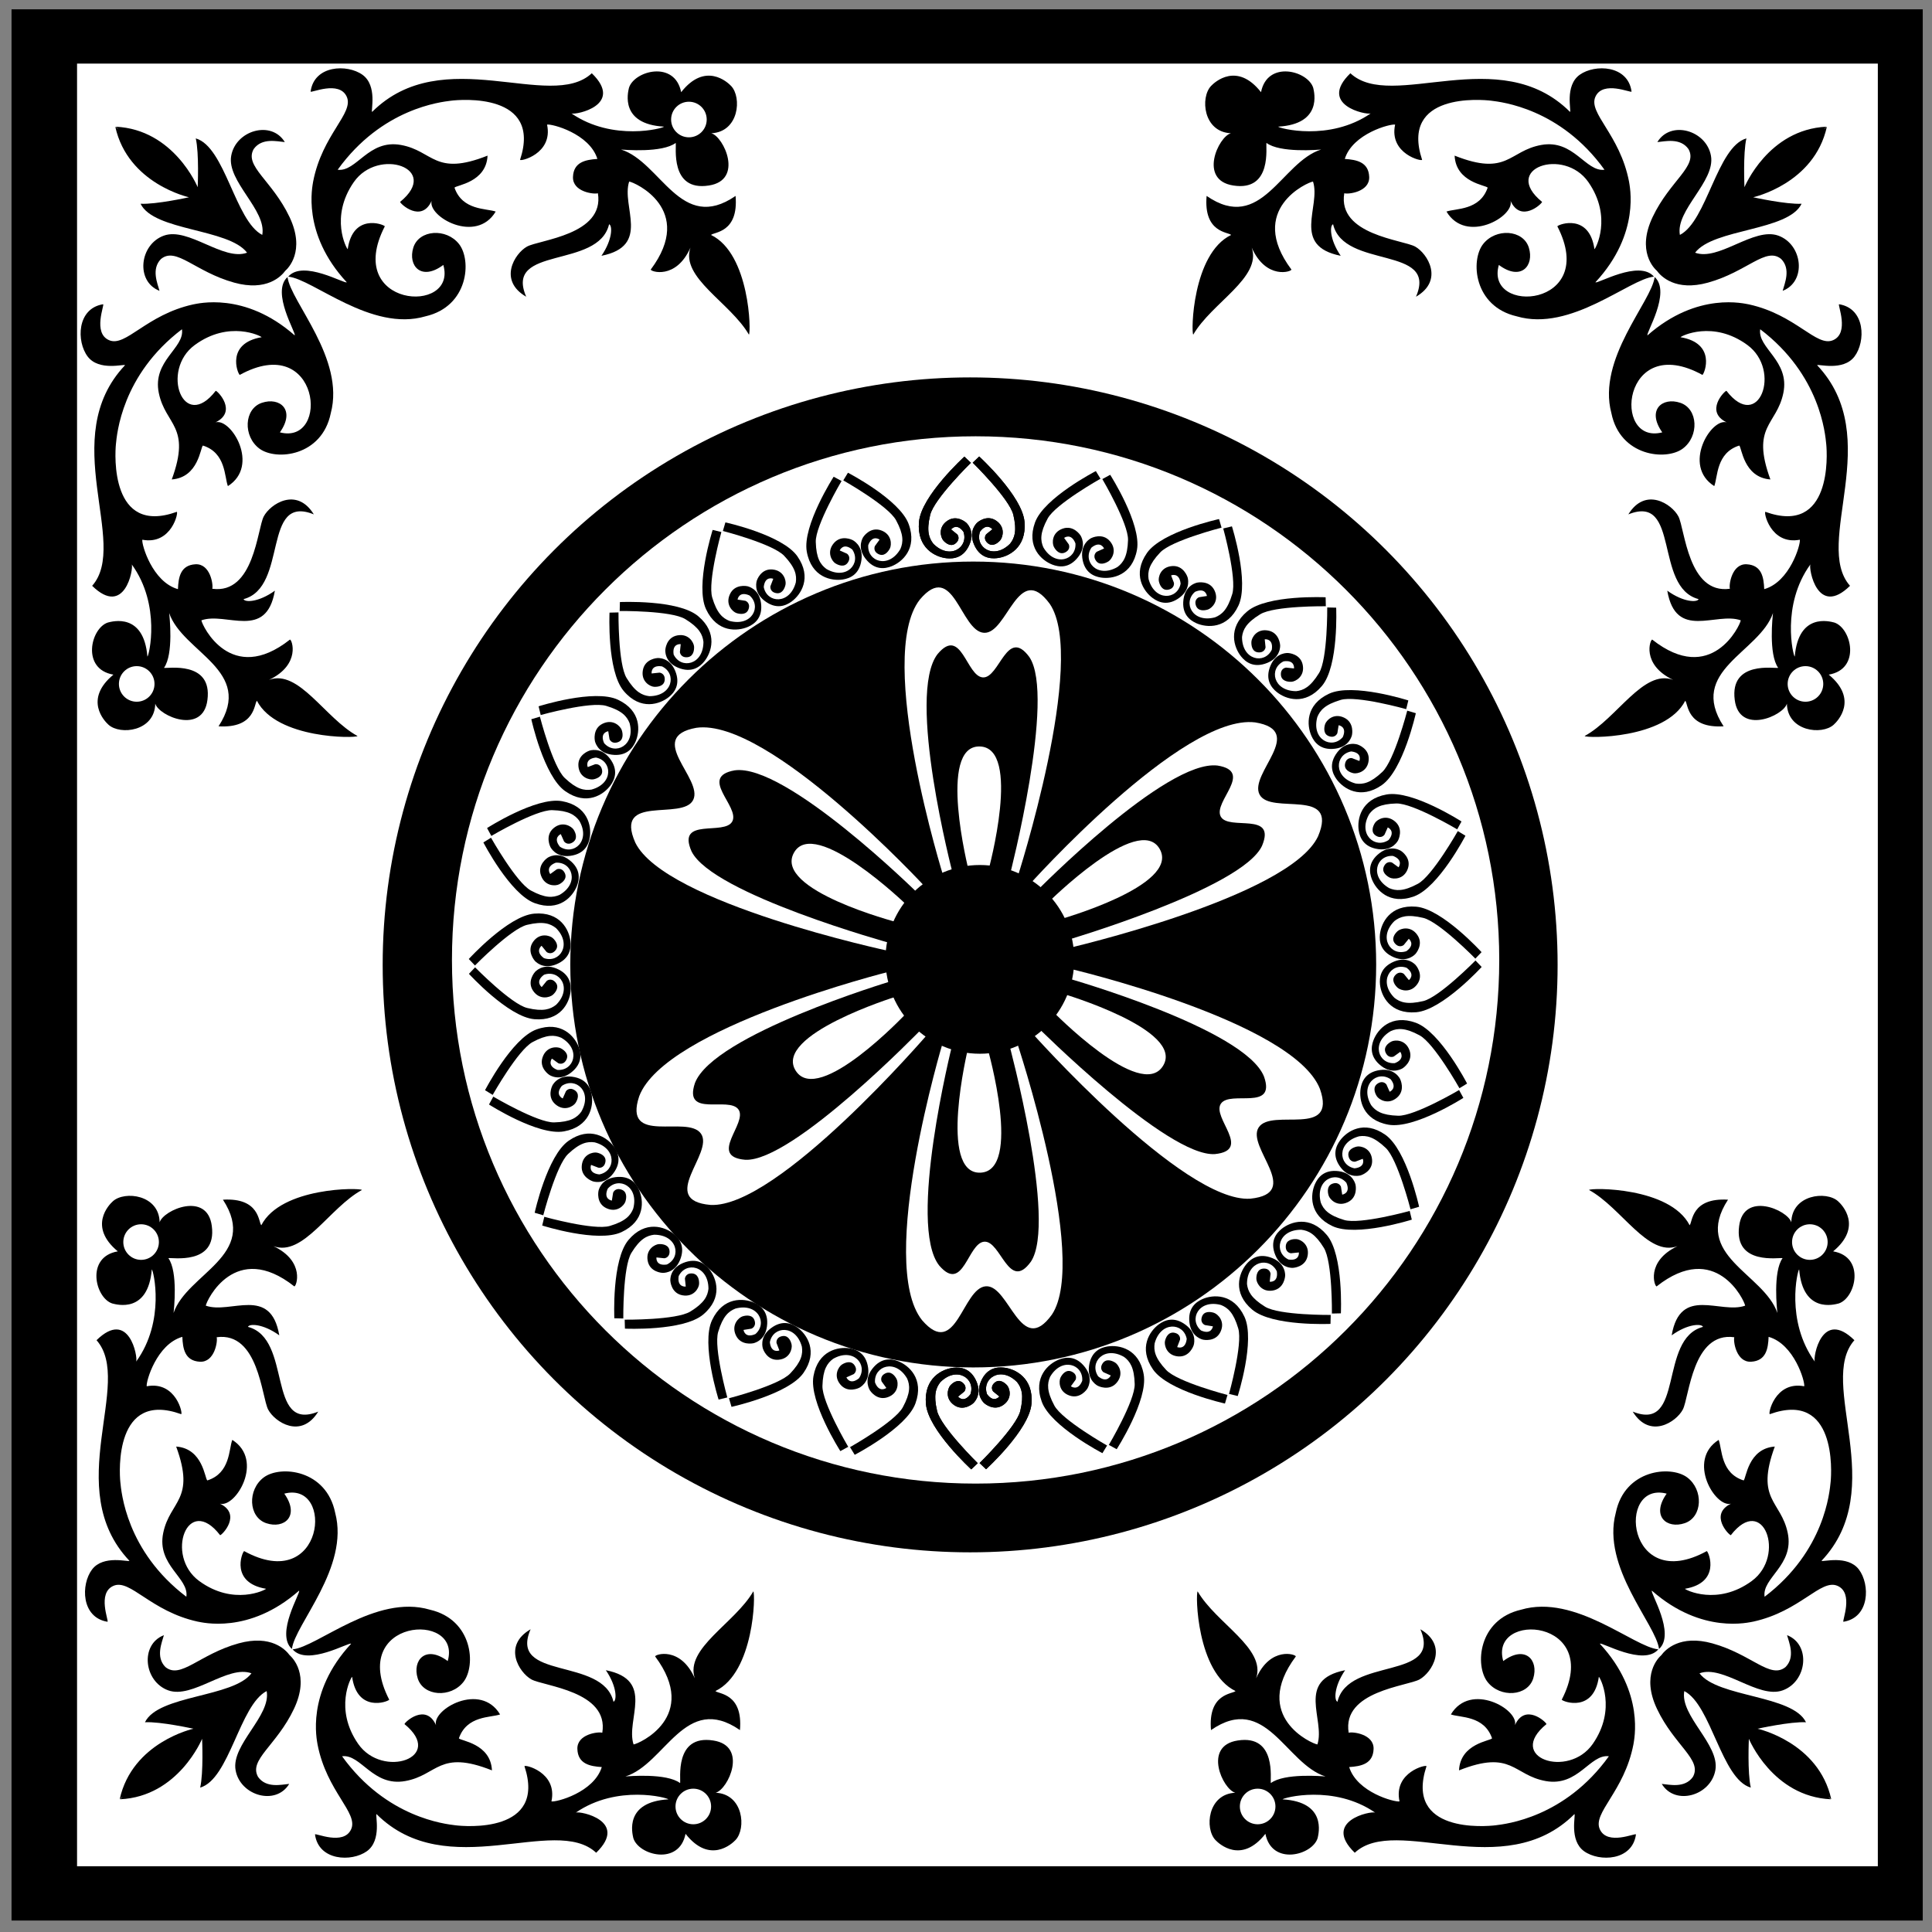 <?xml version="1.0" encoding="utf-8"?>
<!-- Generator: Adobe Illustrator 15.1.0, SVG Export Plug-In . SVG Version: 6.00 Build 0)  -->
<!DOCTYPE svg PUBLIC "-//W3C//DTD SVG 1.1//EN" "http://www.w3.org/Graphics/SVG/1.1/DTD/svg11.dtd">
<svg version="1.1" id="Layer_1" xmlns="http://www.w3.org/2000/svg" xmlns:xlink="http://www.w3.org/1999/xlink" x="0px" y="0px"
	 width="1032.099px" height="1032.098px" viewBox="0 0 1032.099 1032.098" enable-background="new 0 0 1032.099 1032.098"
	 xml:space="preserve">
<rect x="0" y="0" width="1032.099" height="1032.098" fill="#808080" stroke="none"/>
<rect x="6.161" y="4.975" width="1021" height="1021"/>
<rect x="41.161" y="33.975" fill="#FFFFFF" width="962" height="963"/>
<path d="M156.321,881.106c7.881,9.236,30.561-4.21,31.239-2.987c-24.313,26.214-18.198,51.607-17.925,53.783
	c4.888,25.261,22.002,36.532,17.925,45.364c-4.072,8.828-19.152,1.766-19.286,2.716c1.9,14.127,19.558,14.805,27.707,8.964
	c8.153-5.84,4.344-19.555,5.16-19.829c37.76,37.62,95.211,0.003,117.347,20.644c17.524-16.978-8.56-22.409-10.865-21.456
	c22.14-15.213,49.165-7.88,49.436-7.066c-23.629,1.36-19.286,18.202-18.742,20.646c2.716,9.239,24.518,15.006,27.912-2.239
	c12.836,16.363,24.789,5.365,26.689,3.324c5.839-6.11,4.206-24.581-10.597-25.262c6.66-1.762,17.458-25.059-1.289-27.911
	c-21.118-3.323-17.18,21.257-17.724,22.748c-7.194-5.43-27.573-3.666-29.201-3.53c21.325-6.654,31.851-45.022,61.185-24.785
	c1.7-19.76-11.61-19.219-13.104-20.848c20.78-10.052,21.458-52.29,20.236-53.239c-9.915,17.111-36.667,30.42-31.239,46.448
	c-7.739-17.384-21.458-12.768-21.186-11.679c24.041,32.188-8.831,46.72-11.547,46.99c-4.344-13.308,11.82-34.362-14.802-39.659
	c6.114,8.966,5.837,16.299,4.076,16.842c-5.705-24.173-56.229-11.139-44.275-38.707c-15.109,8.758-6.139,23.112,0.396,26.769
	c6.526,3.654,41.569,6.235,37.903,28.509c-2.039-0.679-13.581,0.679-13.31,8.689c0.272,8.016,6.789,9.239,13.037,9.646
	c-4.206,13.581-24.445,18.879-26.89,18.337c3.398-15.758-14.804-19.968-14.397-18.744c11.813,35.856-31.646,32.188-36.939,31.507
	c-5.299-0.677-36.881-4.005-60.511-36.872c10.121-1.29,16.364,16.367,33.75,13.241c17.386-3.123,17.93-16.976,46.319-5.705
	c-0.683-14.395-16.847-15.756-17.663-17.111c4.215-12.223,16.98-11.001,22.006-12.768c-10.458-17.52-36.398-2.716-34.227,5.705
	c-5.432-11.954-16.708-1.631-16.841-0.542c22.001,17.926-11.681,29.337-24.723,10.593c-13.032-18.744-3.8-35.721-3.256-35.857
	c2.716,19.152,18.875,13.444,19.83,12.229c-22.407-43.465,38.982-47.537,31.239-20.646c-11.815-8.826-19.019-0.408-16.03,9.234
	c2.988,9.645,17.658,10.592,24.45,1.902c6.789-8.692,5.022-33.278-17.929-38.573C200.735,851.365,169.497,879.885,156.321,881.106z"
	/>
<path d="M155.944,880.904c-9.027-8.115,5.008-30.435,3.804-31.146c-26.842,23.615-52.071,16.837-54.233,16.513
	c-25.129-5.55-35.946-22.952-44.883-19.111c-8.931,3.84-2.267,19.098-3.217,19.206c-14.073-2.269-14.288-19.939-8.235-27.931
	c6.048-7.992,19.664-3.83,19.959-4.643c-36.624-38.726,2.491-95.172-17.567-117.844c17.428-17.068,22.178,9.142,21.171,11.426
	c15.781-21.733,9.166-48.945,8.354-49.238c-1.977,23.589-18.699,18.803-21.128,18.194c-9.166-2.958-14.359-24.899,2.969-27.839
	c-16.021-13.263-4.711-24.92-2.626-26.768c6.263-5.678,24.685-3.565,24.976,11.255c1.938-6.607,25.506-16.792,27.869,2.017
	c2.773,21.199-21.701,16.619-23.21,17.123c5.247,7.339,2.946,27.659,2.77,29.282c7.208-21.141,45.837-30.657,26.379-60.514
	c19.796-1.177,18.908,12.113,20.498,13.647c10.592-20.508,52.834-20.083,53.751-18.834c-17.367,9.463-31.373,35.862-47.25,30.012
	c17.176,8.194,12.197,21.784,11.118,21.486c-31.549-24.875-46.936,7.598-47.274,10.306c13.185,4.695,34.657-10.907,39.254,15.842
	c-8.803-6.347-16.14-6.266-16.732-4.514c24.021,6.332,9.663,56.496,37.541,45.273c-9.156,14.873-23.271,5.528-26.751-1.098
	c-3.48-6.621-5.146-41.723-27.506-38.641c0.625,2.055-1.037,13.563-9.037,13.08c-8.006-0.481-9.056-7.031-9.299-13.285
	c-13.687,3.853-19.515,23.94-19.038,26.401c15.839-2.984,19.572,15.318,18.36,14.884c-35.531-12.755-33,30.788-32.466,36.104
	c0.54,5.311,3.041,36.965,35.278,61.451c1.556-10.081-15.935-16.786-12.354-34.086c3.58-17.295,17.443-17.479,6.917-46.147
	c14.374,1.052,15.31,17.245,16.646,18.097c12.325-3.885,11.438-16.682,13.338-21.66c17.238,10.915,1.761,36.461-6.602,34.064
	c11.805,5.744,1.193,16.747,0.105,16.85c-17.348-22.463-29.63,10.91-11.242,24.434c18.397,13.523,35.611,4.738,35.764,4.194
	c-19.076-3.213-12.946-19.222-11.705-20.142c42.863,23.542,48.543-37.718,21.458-30.684c8.517,12.045-0.09,19.018-9.652,15.776
	c-9.562-3.237-10.125-17.926-1.26-24.486c8.865-6.563,33.401-4.15,38.089,18.932C186.84,837.287,157.51,867.769,155.944,880.904z"/>
<path d="M89.891,903.016c13.061,4.708,31.788-13.784,44.442-9.111c-9.819,12.987-49.784,11.474-56.892,26.15
	c8.225-0.453,25.864,3.458,25.864,3.458s-32.599,7.16-39.359,37.627c1.886-1.56,2.039-1.513,0.191,0.062
	c31.172-1.43,43.822-32.313,43.822-32.313s0.831,18.047-1.026,26.073c15.677-4.489,21.037-44.12,35.521-51.565
	c2.429,13.269-19.004,28.547-16.603,42.224c2.396,13.675,21.515,19.196,28.647,7.36c-4.048,0.363-12.25,2.444-16.627-3.716
	c-5.184-9.171,9.849-16.705,19.157-36.345c8.669-18.268-0.897-27.473-2.272-28.661c-2.144-2.945-9.929-11.166-27.305-6.351
	c-20.937,5.8-30.943,19.318-39.092,12.639c-5.313-5.364-1.857-13.088-0.807-17.012C74.668,878.53,76.83,898.306,89.891,903.016z"/>
<circle fill="#FFFFFF" cx="370.37" cy="965.042" r="9.507"/>
<path fill="#FFFFFF" d="M84.883,663.528c0,5.25-4.253,9.505-9.504,9.505c-5.256,0-9.51-4.255-9.51-9.505
	c0-5.252,4.253-9.508,9.51-9.508C80.63,654.02,84.883,658.276,84.883,663.528z"/>
<path d="M885.902,881.106c-7.882,9.236-30.562-4.21-31.239-2.987c24.312,26.214,18.201,51.607,17.93,53.783
	c-4.893,25.261-22.007,36.532-17.93,45.364c4.071,8.828,19.147,1.766,19.285,2.716c-1.9,14.127-19.558,14.805-27.711,8.964
	c-8.149-5.84-4.339-19.555-5.155-19.829c-37.76,37.62-95.212,0.003-117.352,20.644c-17.52-16.978,8.559-22.409,10.869-21.456
	c-22.14-15.213-49.163-7.88-49.441-7.066c23.636,1.36,19.286,18.202,18.747,20.646c-2.716,9.239-24.513,15.006-27.912-2.239
	c-12.835,16.363-24.789,5.365-26.689,3.324c-5.837-6.11-4.205-24.581,10.593-25.262c-6.653-1.762-17.452-25.059,1.294-27.911
	c21.118-3.323,17.176,21.257,17.72,22.748c7.203-5.43,27.573-3.666,29.2-3.53c-21.318-6.654-31.845-45.022-61.184-24.785
	c-1.694-19.76,11.614-19.219,13.108-20.848c-20.779-10.052-21.458-52.29-20.236-53.239c9.91,17.111,36.673,30.42,31.239,46.448
	c7.738-17.384,21.454-12.768,21.19-11.679c-24.044,32.188,8.821,46.72,11.543,46.99c4.339-13.308-11.819-34.362,14.804-39.659
	c-6.115,8.966-5.844,16.299-4.076,16.842c5.703-24.173,56.228-11.139,44.275-38.707c15.107,8.758,6.139,23.112-0.392,26.769
	c-6.535,3.654-41.573,6.235-37.907,28.509c2.037-0.679,13.581,0.679,13.308,8.689c-0.271,8.016-6.787,9.239-13.036,9.646
	c4.21,13.581,24.446,18.879,26.891,18.337c-3.395-15.758,14.803-19.968,14.396-18.744c-11.814,35.856,31.645,32.188,36.939,31.507
	c5.298-0.677,36.876-4.005,60.511-36.872c-10.12-1.29-16.364,16.367-33.751,13.241c-17.385-3.123-17.929-16.976-46.313-5.705
	c0.677-14.395,16.842-15.756,17.657-17.111c-4.21-12.223-16.98-11.001-22.007-12.768c10.463-17.52,36.399-2.716,34.228,5.705
	c5.432-11.954,16.703-1.631,16.842-0.542c-22.002,17.926,11.681,29.337,24.718,10.593c13.042-18.744,3.805-35.721,3.261-35.857
	c-2.716,19.152-18.881,13.444-19.831,12.229c22.413-43.465-38.976-47.537-31.238-20.646c11.82-8.826,19.018-0.408,16.03,9.234
	c-2.994,9.645-17.662,10.592-24.451,1.902c-6.787-8.692-5.021-33.278,17.931-38.573
	C841.487,851.365,872.726,879.885,885.902,881.106z"/>
<path d="M886.273,880.904c9.037-8.115-5.002-30.435-3.8-31.146c26.844,23.615,52.072,16.837,54.234,16.513
	c25.124-5.55,35.945-22.952,44.878-19.111c8.936,3.84,2.267,19.098,3.222,19.206c14.073-2.269,14.283-19.939,8.234-27.931
	c-6.053-7.992-19.668-3.83-19.954-4.643c36.614-38.726-2.496-95.172,17.557-117.844c-17.423-17.068-22.178,9.142-21.165,11.426
	c-15.787-21.733-9.166-48.945-8.354-49.238c1.978,23.589,18.698,18.803,21.128,18.194c9.162-2.958,14.359-24.899-2.969-27.839
	c16.021-13.263,4.712-24.92,2.626-26.768c-6.263-5.678-24.686-3.565-24.976,11.255c-1.944-6.607-25.507-16.792-27.87,2.017
	c-2.773,21.199,21.702,16.619,23.205,17.123c-5.236,7.339-2.945,27.659-2.764,29.282c-7.208-21.141-45.841-30.657-26.379-60.514
	c-19.802-1.177-18.914,12.113-20.498,13.647c-10.593-20.508-52.836-20.083-53.752-18.834c17.366,9.463,31.373,35.862,47.249,30.012
	c-17.17,8.194-12.195,21.784-11.121,21.486c31.549-24.875,46.938,7.598,47.277,10.306c-13.188,4.695-34.651-10.907-39.254,15.842
	c8.803-6.347,16.14-6.266,16.731-4.514c-24.021,6.332-9.661,56.496-37.534,45.273c9.146,14.873,23.267,5.528,26.751-1.098
	c3.476-6.621,5.142-41.723,27.501-38.641c-0.626,2.055,1.031,13.563,9.037,13.08c8.005-0.481,9.055-7.031,9.299-13.285
	c13.687,3.853,19.516,23.94,19.032,26.401c-15.838-2.984-19.566,15.318-18.358,14.884c35.534-12.755,33.01,30.788,32.47,36.104
	c-0.544,5.311-3.041,36.965-35.277,61.451c-1.556-10.081,15.93-16.786,12.35-34.086c-3.576-17.295-17.438-17.479-6.912-46.147
	c-14.374,1.052-15.309,17.245-16.646,18.097c-12.326-3.885-11.438-16.682-13.338-21.66c-17.242,10.915-1.762,36.461,6.597,34.064
	c-11.805,5.744-1.192,16.747-0.1,16.85c17.342-22.463,29.63,10.91,11.236,24.434c-18.393,13.523-35.606,4.738-35.755,4.194
	c19.076-3.213,12.942-19.222,11.696-20.142c-42.858,23.542-48.539-37.718-21.453-30.684c-8.517,12.045,0.091,19.018,9.652,15.776
	c9.563-3.237,10.125-17.926,1.26-24.486c-8.868-6.563-33.396-4.15-38.089,18.932C855.383,837.287,884.712,867.769,886.273,880.904z"
	/>
<path d="M952.332,903.016c-13.061,4.708-31.788-13.784-44.443-9.111c9.82,12.987,49.78,11.474,56.894,26.15
	c-8.229-0.453-25.863,3.458-25.863,3.458s32.594,7.16,39.353,37.627c-1.88-1.56-2.032-1.513-0.186,0.062
	c-31.177-1.43-43.817-32.313-43.817-32.313s-0.831,18.047,1.021,26.073c-15.676-4.489-21.038-44.12-35.521-51.565
	c-2.43,13.269,19.004,28.547,16.604,42.224c-2.401,13.675-21.515,19.196-28.646,7.36c4.048,0.363,12.253,2.444,16.626-3.716
	c5.18-9.171-9.853-16.705-19.162-36.345c-8.658-18.268,0.903-27.473,2.273-28.661c2.147-2.945,9.934-11.166,27.305-6.351
	c20.942,5.8,30.943,19.318,39.097,12.639c5.313-5.364,1.857-13.088,0.807-17.012C967.55,878.53,965.392,898.306,952.332,903.016z"/>
<circle fill="#FFFFFF" cx="671.852" cy="965.042" r="9.506"/>
<path fill="#FFFFFF" d="M957.339,663.528c0,5.25,4.253,9.505,9.51,9.505c5.245,0,9.503-4.255,9.503-9.505
	c0-5.252-4.258-9.508-9.503-9.508C961.592,654.02,957.339,658.276,957.339,663.528z"/>
<path d="M153.978,147.787c7.881-9.235,30.556,4.213,31.239,2.988c-24.313-26.212-18.202-51.608-17.93-53.783
	c4.893-25.262,22.007-36.533,17.93-45.364c-4.071-8.829-19.147-1.766-19.285-2.716c1.9-14.125,19.558-14.803,27.711-8.963
	c8.144,5.841,4.339,19.556,5.155,19.83c37.76-37.624,95.206-0.004,117.347-20.646c17.524,16.978-8.555,22.41-10.865,21.458
	c22.141,15.211,49.169,7.879,49.436,7.065c-23.629-1.359-19.285-18.202-18.74-20.644c2.716-9.239,24.513-15.009,27.911,2.239
	c12.832-16.366,24.786-5.365,26.686-3.327c5.837,6.11,4.21,24.582-10.594,25.264c6.655,1.762,17.454,25.057-1.288,27.91
	c-21.123,3.325-17.181-21.257-17.725-22.749c-7.198,5.43-27.568,3.667-29.2,3.53c21.323,6.655,31.85,45.023,61.188,24.788
	c1.694,19.761-11.615,19.219-13.108,20.849c20.779,10.048,21.458,52.288,20.231,53.238c-9.91-17.113-36.667-30.423-31.235-46.45
	c-7.737,17.386-21.458,12.767-21.189,11.681c24.044-32.188-8.823-46.72-11.544-46.992c-4.343,13.309,11.815,34.361-14.803,39.66
	c6.116-8.967,5.843-16.3,4.077-16.841c-5.705,24.174-56.228,11.135-44.275,38.705c-15.109-8.757-6.139-23.111,0.392-26.769
	c6.535-3.654,41.573-6.237,37.907-28.509c-2.039,0.679-13.581-0.678-13.31-8.688c0.268-8.017,6.789-9.239,13.038-9.645
	c-4.21-13.584-24.446-18.88-26.891-18.339c3.395,15.756-14.803,19.966-14.402,18.744c11.82-35.857-31.64-32.186-36.938-31.508
	s-36.876,4.005-60.506,36.874c10.116,1.292,16.364-16.369,33.75-13.242c17.386,3.124,17.931,16.978,46.314,5.705
	c-0.677,14.395-16.842,15.756-17.658,17.111c4.21,12.223,16.98,11.003,22.007,12.768c-10.464,17.521-36.399,2.718-34.232-5.705
	c-5.432,11.954-16.703,1.63-16.836,0.544c22.002-17.93-11.681-29.339-24.718-10.593c-13.042,18.742-3.805,35.719-3.26,35.854
	c2.716-19.149,18.88-13.445,19.825-12.225c-22.407,43.465,38.982,47.537,31.244,20.644c-11.819,8.829-19.018,0.411-16.035-9.235
	c2.993-9.643,17.663-10.593,24.451-1.9c6.797,8.69,5.026,33.275-17.925,38.574C198.392,177.531,167.153,149.009,153.978,147.787z"/>
<path d="M153.6,147.99c-9.031,8.115,5.008,30.437,3.8,31.148c-26.837-23.618-52.066-16.839-54.229-16.514
	c-25.128,5.549-35.946,22.952-44.882,19.111c-8.932-3.841-2.263-19.097-3.217-19.207c-14.073,2.27-14.284,19.939-8.24,27.933
	c6.053,7.993,19.667,3.831,19.959,4.64c-36.62,38.729,2.496,95.175-17.558,117.847c17.429,17.069,22.174-9.141,21.162-11.425
	c15.787,21.732,9.166,48.942,8.359,49.236c-1.977-23.59-18.704-18.804-21.128-18.195c-9.161,2.958-14.364,24.899,2.969,27.84
	c-16.025,13.261-4.711,24.918-2.625,26.766c6.258,5.681,24.685,3.568,24.976-11.251c1.938,6.606,25.506,16.791,27.869-2.02
	c2.769-21.2-21.706-16.619-23.205-17.123c5.237-7.337,2.94-27.656,2.764-29.282c7.208,21.138,45.842,30.659,26.379,60.516
	c19.796,1.177,18.909-12.113,20.494-13.65c10.592,20.51,52.834,20.083,53.756,18.836c-17.367-9.466-31.373-35.864-47.255-30.012
	c17.176-8.194,12.201-21.787,11.123-21.486c-31.544,24.876-46.935-7.6-47.278-10.309c13.189-4.693,34.657,10.91,39.254-15.839
	c-8.798,6.347-16.135,6.266-16.727,4.514c24.017-6.334,9.657-56.499,37.535-45.274c-9.151-14.875-23.267-5.53-26.751,1.096
	c-3.48,6.624-5.142,41.722-27.506,38.641c0.625-2.058-1.032-13.56-9.037-13.078c-8.006,0.48-9.051,7.03-9.299,13.285
	c-13.687-3.853-19.51-23.942-19.033-26.401c15.839,2.981,19.572-15.321,18.36-14.884c-35.536,12.752-33.005-30.79-32.466-36.104
	c0.54-5.313,3.036-36.967,35.278-61.451c1.551,10.083-15.935,16.787-12.354,34.084c3.58,17.294,17.438,17.479,6.917,46.149
	c14.374-1.055,15.309-17.247,16.641-18.1c12.331,3.888,11.442,16.685,13.338,21.664c17.242-10.917,1.766-36.461-6.597-34.067
	c11.805-5.743,1.193-16.744,0.104-16.849c-17.347,22.462-29.635-10.908-11.237-24.434c18.393-13.524,35.607-4.735,35.754-4.194
	c-19.071,3.215-12.941,19.224-11.695,20.14c42.858-23.539,48.539,37.719,21.453,30.685c8.516-12.044-0.086-19.016-9.652-15.777
	c-9.567,3.236-10.125,17.927-1.261,24.486c8.87,6.564,33.396,4.151,38.089-18.933C184.496,191.607,155.166,161.125,153.6,147.99z"/>
<path d="M87.542,125.878c13.061-4.709,31.792,13.787,44.447,9.113c-9.819-12.989-49.784-11.474-56.897-26.15
	c8.23,0.451,25.868-3.461,25.868-3.461s-32.599-7.16-39.358-37.626c1.885,1.561,2.038,1.516,0.19-0.064
	c31.172,1.432,43.817,32.315,43.817,32.315s0.831-18.044-1.026-26.073c15.677,4.489,21.042,44.12,35.525,51.564
	c2.43-13.268-19.004-28.546-16.603-42.223c2.396-13.674,21.51-19.197,28.642-7.361c-4.048-0.362-12.249-2.444-16.622,3.717
	c-5.184,9.17,9.849,16.708,19.162,36.344c8.659,18.271-0.902,27.473-2.272,28.662c-2.148,2.945-9.934,11.166-27.311,6.351
	c-20.941-5.801-30.942-19.319-39.091-12.636c-5.318,5.363-1.856,13.087-0.807,17.011C72.324,150.367,74.481,130.59,87.542,125.878z"
	/>
<path fill="#FFFFFF" d="M377.534,63.851c0-5.249-4.254-9.506-9.51-9.506c-5.25,0-9.505,4.258-9.505,9.506
	c0,5.251,4.254,9.507,9.505,9.507C373.28,73.358,377.534,69.102,377.534,63.851z"/>
<circle fill="#FFFFFF" cx="73.033" cy="365.366" r="9.507"/>
<path d="M883.557,147.787c-7.881-9.235-30.562,4.213-31.243,2.988c24.312-26.212,18.201-51.608,17.93-53.783
	c-4.889-25.262-22.002-36.533-17.93-45.364c4.076-8.829,19.151-1.766,19.285-2.716c-1.899-14.125-19.558-14.803-27.706-8.963
	c-8.149,5.841-4.345,19.556-5.161,19.83c-37.754-37.624-95.21-0.004-117.341-20.646c-17.524,16.978,8.555,22.41,10.859,21.458
	c-22.141,15.211-49.164,7.879-49.436,7.065c23.629-1.359,19.29-18.202,18.747-20.644c-2.722-9.239-24.519-15.009-27.912,2.239
	c-12.837-16.366-24.791-5.365-26.69-3.327c-5.838,6.11-4.211,24.582,10.599,25.264c-6.66,1.762-17.458,25.057,1.284,27.91
	c21.123,3.325,17.179-21.257,17.724-22.749c7.199,5.43,27.573,3.667,29.206,3.53c-21.325,6.655-31.851,45.023-61.189,24.788
	c-1.7,19.761,11.609,19.219,13.107,20.849c-20.783,10.048-21.462,52.288-20.239,53.238c9.919-17.113,36.671-30.423,31.239-46.45
	c7.742,17.386,21.462,12.767,21.189,11.681c-24.045-32.188,8.827-46.72,11.543-46.992c4.35,13.309-11.814,34.361,14.803,39.66
	c-6.115-8.967-5.837-16.3-4.071-16.841c5.705,24.174,56.225,11.135,44.275,38.705c15.109-8.757,6.135-23.111-0.396-26.769
	c-6.53-3.654-41.574-6.237-37.908-28.509c2.039,0.679,13.586-0.678,13.314-8.688c-0.272-8.017-6.794-9.239-13.042-9.645
	c4.211-13.584,24.45-18.88,26.89-18.339c-3.395,15.756,14.808,19.966,14.397,18.744c-11.814-35.857,31.649-32.186,36.943-31.508
	c5.3,0.678,36.877,4.005,60.506,36.874c-10.115,1.292-16.363-16.369-33.749-13.242c-17.386,3.124-17.926,16.978-46.314,5.705
	c0.684,14.395,16.842,15.756,17.657,17.111c-4.21,12.223-16.974,11.003-22.001,12.768c10.459,17.521,36.398,2.718,34.228-5.705
	c5.432,11.954,16.702,1.63,16.841,0.544c-22.002-17.93,11.677-29.339,24.713-10.593c13.047,18.742,3.806,35.719,3.266,35.854
	c-2.716-19.149-18.884-13.445-19.829-12.225c22.407,43.465-38.982,47.537-31.24,20.644c11.815,8.829,19.015,0.411,16.025-9.235
	c-2.987-9.643-17.652-10.593-24.446-1.9c-6.787,8.69-5.026,33.275,17.926,38.574C839.143,177.531,870.381,149.009,883.557,147.787z"
	/>
<path d="M883.934,147.99c9.027,8.115-5.012,30.437-3.809,31.148c26.847-23.618,52.07-16.839,54.238-16.514
	c25.128,5.549,35.946,22.952,44.872,19.111c8.937-3.841,2.272-19.097,3.227-19.207c14.068,2.27,14.283,19.939,8.23,27.933
	c-6.049,7.993-19.662,3.831-19.954,4.64c36.623,38.729-2.492,95.175,17.563,117.847c-17.429,17.069-22.173-9.141-21.167-11.425
	c-15.786,21.732-9.165,48.942-8.358,49.236c1.981-23.59,18.703-18.804,21.134-18.195c9.16,2.958,14.358,24.899-2.974,27.84
	c16.023,13.261,4.716,24.918,2.624,26.766c-6.263,5.681-24.679,3.568-24.976-11.251c-1.938,6.606-25.505,16.791-27.863-2.02
	c-2.773-21.2,21.696-16.619,23.205-17.123c-5.242-7.337-2.945-27.656-2.765-29.282c-7.213,21.138-45.842,30.659-26.384,60.516
	c-19.797,1.177-18.904-12.113-20.498-13.65c-10.588,20.51-52.83,20.083-53.752,18.836c17.367-9.466,31.372-35.864,47.255-30.012
	c-17.176-8.194-12.196-21.787-11.118-21.486c31.545,24.876,46.935-7.6,47.273-10.309c-13.189-4.693-34.657,10.91-39.254-15.839
	c8.799,6.347,16.136,6.266,16.728,4.514c-24.017-6.334-9.657-56.499-37.535-45.274c9.15-14.875,23.271-5.53,26.751,1.096
	c3.479,6.624,5.142,41.722,27.506,38.641c-0.625-2.058,1.036-13.56,9.036-13.078c8.007,0.48,9.052,7.03,9.3,13.285
	c13.687-3.853,19.51-23.942,19.033-26.401c-15.84,2.981-19.573-15.321-18.36-14.884c35.536,12.752,33.005-30.79,32.466-36.104
	c-0.54-5.313-3.036-36.967-35.278-61.451c-1.556,10.083,15.936,16.787,12.355,34.084c-3.576,17.294-17.439,17.479-6.913,46.149
	c-14.377-1.055-15.313-17.247-16.645-18.1c-12.331,3.888-11.442,16.685-13.339,21.664c-17.242-10.917-1.761-36.461,6.594-34.067
	c-11.802-5.743-1.189-16.744-0.097-16.849c17.344,22.462,29.631-10.908,11.238-24.434c-18.398-13.524-35.612-4.735-35.76-4.194
	c19.076,3.215,12.945,19.224,11.7,20.14c-42.864-23.539-48.544,37.719-21.458,30.685c-8.512-12.044,0.091-19.016,9.656-15.777
	c9.558,3.236,10.126,17.927,1.261,24.486c-8.869,6.564-33.4,4.151-38.089-18.933C853.04,191.607,882.369,161.125,883.934,147.99z"/>
<path d="M949.988,125.878c-13.065-4.709-31.792,13.787-44.447,9.113c9.824-12.989,49.784-11.474,56.896-26.15
	c-8.229,0.451-25.868-3.461-25.868-3.461s32.604-7.16,39.359-37.626c-1.887,1.561-2.039,1.516-0.191-0.064
	c-31.177,1.432-43.817,32.315-43.817,32.315s-0.831-18.044,1.026-26.073c-15.677,4.489-21.042,44.12-35.525,51.564
	c-2.43-13.268,19.009-28.546,16.607-42.223c-2.4-13.674-21.516-19.197-28.646-7.361c4.047-0.362,12.249-2.444,16.622,3.717
	c5.188,9.17-9.849,16.708-19.162,36.344c-8.66,18.271,0.907,27.473,2.276,28.662c2.149,2.945,9.93,11.166,27.307,6.351
	c20.941-5.801,30.947-19.319,39.092-12.636c5.317,5.363,1.855,13.087,0.806,17.011C965.207,150.367,963.049,130.59,949.988,125.878z
	"/>
<path fill="#FFFFFF" d="M954.99,365.366c0-5.251,4.26-9.505,9.515-9.505c5.246,0,9.505,4.254,9.505,9.505s-4.259,9.509-9.505,9.509
	C959.25,374.875,954.99,370.617,954.99,365.366z"/>
<circle cx="518.261" cy="515.446" r="313.831"/>
<path fill="#FFFFFF" d="M800.916,512.811c0,154.492-125.237,279.742-279.737,279.742c-154.496,0-279.737-125.25-279.737-279.742
	c0-154.496,125.242-279.74,279.737-279.74C675.678,233.071,800.916,358.315,800.916,512.811z"/>
<path d="M735.167,515.248c0,118.879-96.375,215.255-215.259,215.255c-118.88,0-215.25-96.376-215.25-215.255
	c0-118.886,96.371-215.254,215.25-215.254C638.792,299.993,735.167,396.361,735.167,515.248z"/>
<g>
	<g>
		<g>
			<g>
				<path d="M526.798,784.883c0,0,23.055-21.011,24.233-34.94c1.18-13.935-8.735-18.724-14.798-19.36
					c-3.581-0.381-9.205,0.156-12.274,7.549c-3.073,7.401,1.891,11.494,1.891,11.494s4.952,4.488,10.063,0.944
					c5.124-3.543,3.469-8.97,2.057-10.544c-1.416-1.58-4.252-3.625-6.769-1.257c-2.515,2.356-0.631,4.561-0.631,4.561l3.306,2.677
					c0,0-2.919,3.775-6.607-1.261c-2.911-8.345,7.235-15.27,16.048-6.455c2.4,3.054,3.787,6.846,1.732,15.427
					c-2.041,8.578-21.724,27.863-21.724,27.863L526.798,784.883z"/>
				<path d="M518.881,784.962c0,0-23.062-21.013-24.241-34.944c-1.184-13.93,8.741-18.724,14.794-19.359
					c3.585-0.375,9.213,0.161,12.283,7.552c3.066,7.401-1.89,11.492-1.89,11.492s-4.958,4.491-10.078,0.945
					c-5.114-3.537-3.457-8.971-2.048-10.545c1.417-1.573,4.258-3.619,6.773-1.255c2.515,2.354,0.631,4.561,0.631,4.561l-3.303,2.674
					c0,0,2.911,3.778,6.605-1.256c2.912-8.342-7.241-15.274-16.053-6.454c-2.397,3.049-3.781,6.848-1.734,15.427
					c2.049,8.577,21.723,27.859,21.723,27.859L518.881,784.962z"/>
			</g>
			<g>
				<path d="M515.215,243.929c0,0-23.088,20.977-24.288,34.908c-1.197,13.931,8.71,18.74,14.771,19.379
					c3.58,0.382,9.202-0.138,12.289-7.528c3.071-7.399-1.877-11.5-1.877-11.5s-4.951-4.493-10.069-0.959
					c-5.122,3.539-3.479,8.969-2.066,10.543c1.417,1.577,4.243,3.63,6.769,1.266c2.52-2.356,0.637-4.556,0.637-4.556l-3.301-2.682
					c0,0,2.917-3.775,6.606,1.265c2.898,8.349-7.265,15.256-16.057,6.435c-2.401-3.06-3.776-6.857-1.712-15.431
					c2.05-8.574,21.761-27.832,21.761-27.832L515.215,243.929z"/>
				<path d="M523.125,243.867c0,0,23.028,21.047,24.188,34.971c1.172,13.932-8.759,18.716-14.814,19.344
					c-3.588,0.368-9.215-0.175-12.277-7.57c-3.054-7.409,1.911-11.491,1.911-11.491s4.96-4.48,10.078-0.936
					c5.103,3.553,3.438,8.983,2.029,10.559c-1.417,1.566-4.259,3.604-6.775,1.241c-2.511-2.359-0.619-4.563-0.619-4.563l3.309-2.676
					c0,0-2.909-3.776-6.613,1.253c-2.92,8.336,7.218,15.278,16.05,6.48c2.401-3.045,3.781-6.843,1.752-15.424
					c-2.035-8.582-21.678-27.89-21.678-27.89L523.125,243.867z"/>
			</g>
		</g>
	</g>
	<g>
		<g>
			<g>
				<path d="M456.597,777.173c0,0,27.708-14.328,32.451-27.478c4.746-13.154-3.592-20.347-9.283-22.531
					c-3.361-1.294-8.932-2.231-13.81,4.115c-4.885,6.354-1.149,11.592-1.149,11.592s3.621,5.617,9.476,3.517
					c5.867-2.096,5.672-7.767,4.716-9.652c-0.958-1.893-3.169-4.602-6.213-2.966c-3.039,1.625-1.79,4.242-1.79,4.242l2.5,3.44
					c0,0-3.796,2.892-6.056-2.928c-0.652-8.813,10.941-12.876,17.172-2.081c1.529,3.57,1.887,7.593-2.319,15.35
					c-4.191,7.757-28.195,21.291-28.195,21.291L456.597,777.173z"/>
				<path d="M448.93,775.201c0,0-16.837-26.266-14.371-40.027c2.461-13.762,13.289-15.823,19.3-14.871
					c3.56,0.565,8.858,2.54,9.909,10.474c1.047,7.942-4.799,10.611-4.799,10.611s-5.951,3.055-9.979-1.695
					c-4.024-4.74-1.018-9.56,0.751-10.716c1.775-1.152,5.049-2.394,6.868,0.541c1.82,2.926-0.571,4.569-0.571,4.569l-3.883,1.728
					c0,0,1.834,4.402,6.706,0.496c4.972-7.304-3.041-16.628-13.835-10.389c-3.104,2.324-5.425,5.636-5.668,14.452
					c-0.241,8.815,13.772,32.532,13.772,32.532L448.93,775.201z"/>
			</g>
			<g>
				<path d="M585.418,251.654c0,0-27.73,14.287-32.495,27.432c-4.762,13.147,3.563,20.356,9.252,22.542
					c3.359,1.296,8.925,2.248,13.818-4.091c4.882-6.352,1.163-11.595,1.163-11.595s-3.619-5.621-9.478-3.533
					c-5.863,2.092-5.682,7.763-4.725,9.649c0.96,1.89,3.159,4.604,6.211,2.975c3.044-1.624,1.794-4.236,1.794-4.236l-2.494-3.444
					c0,0,3.795-2.892,6.054,2.931c0.639,8.814-10.966,12.856-17.175,2.06c-1.527-3.577-1.873-7.601,2.34-15.349
					c4.199-7.751,28.223-21.251,28.223-21.251L585.418,251.654z"/>
				<path d="M593.076,253.641c0,0,16.796,26.29,14.313,40.04c-2.474,13.76-13.305,15.812-19.316,14.85
					c-3.561-0.573-8.855-2.554-9.899-10.489c-1.032-7.947,4.82-10.604,4.82-10.604s5.95-3.044,9.977,1.704
					c4.009,4.753,0.996,9.567-0.772,10.724c-1.774,1.146-5.047,2.379-6.866-0.555c-1.814-2.929,0.583-4.568,0.583-4.568l3.889-1.728
					c0,0-1.832-4.401-6.712-0.501c-4.979,7.296,3.018,16.626,13.825,10.413c3.108-2.32,5.424-5.631,5.685-14.445
					c0.255-8.816-13.721-32.55-13.721-32.55L593.076,253.641z"/>
			</g>
		</g>
	</g>
	<g>
		<g>
			<g>
				<path d="M390.784,751.557c0,0,30.472-6.669,38.457-18.143c7.989-11.478,1.796-20.583-3.135-24.166
					c-2.912-2.12-8.05-4.467-14.404,0.4c-6.363,4.873-4.11,10.899-4.11,10.899s2.044,6.363,8.243,5.85
					c6.209-0.506,7.489-6.034,7.053-8.103c-0.436-2.076-1.871-5.266-5.233-4.474c-3.356,0.783-2.827,3.635-2.827,3.635l1.525,3.971
					c0,0-4.415,1.811-5.092-4.396c1.651-8.682,13.901-9.605,17.125,2.435c0.553,3.844-0.143,7.822-6.212,14.226
					c-6.057,6.408-32.746,13.269-32.746,13.269L390.784,751.557z"/>
				<path d="M383.888,747.667c0,0-9.466-29.729-3.521-42.383c5.939-12.655,16.931-11.845,22.491-9.369
					c3.292,1.468,7.899,4.746,6.861,12.682c-1.044,7.942-7.382,9.008-7.382,9.008s-6.539,1.41-9.2-4.221
					c-2.66-5.62,1.492-9.497,3.499-10.156c2.013-0.653,5.497-1.005,6.494,2.301c1,3.297-1.735,4.266-1.735,4.266l-4.197,0.663
					c0,0,0.632,4.728,6.349,2.215c6.693-5.768,1.366-16.848-10.675-13.615c-3.6,1.441-6.699,4.04-9.215,12.493
					c-2.514,8.452,4.883,34.987,4.883,34.987L383.888,747.667z"/>
			</g>
			<g>
				<path d="M651.23,277.285c0,0-30.483,6.623-38.487,18.087c-8.003,11.466-1.828,20.584,3.102,24.168
					c2.91,2.122,8.039,4.482,14.406-0.375c6.36-4.872,4.125-10.898,4.125-10.898s-2.041-6.367-8.24-5.866
					c-6.205,0.503-7.497,6.028-7.062,8.098c0.438,2.075,1.86,5.266,5.229,4.481c3.36-0.78,2.829-3.627,2.829-3.627l-1.518-3.973
					c0,0,4.414-1.811,5.089,4.398c-1.664,8.68-13.92,9.58-17.123-2.455c-0.55-3.85,0.158-7.827,6.233-14.22
					c6.062-6.4,32.761-13.223,32.761-13.223L651.23,277.285z"/>
				<path d="M658.112,281.187c0,0,9.42,29.741,3.462,42.38c-5.95,12.651-16.943,11.829-22.502,9.345
					c-3.29-1.475-7.893-4.759-6.847-12.694c1.06-7.944,7.4-8.996,7.4-8.996s6.535-1.4,9.195,4.228
					c2.643,5.628-1.514,9.499-3.521,10.159c-2.011,0.647-5.49,0.992-6.488-2.313c-0.995-3.299,1.745-4.261,1.745-4.261l4.203-0.663
					c0,0-0.63-4.725-6.354-2.221c-6.697,5.759-1.388,16.841,10.659,13.637c3.604-1.437,6.696-4.036,9.229-12.482
					c2.528-8.45-4.828-34.992-4.828-34.992L658.112,281.187z"/>
			</g>
		</g>
	</g>
	<g>
		<g>
			<g>
				<path d="M333.843,709.78c0,0,31.16,1.444,41.842-7.571c10.687-9.019,7.063-19.417,3.227-24.154
					c-2.264-2.801-6.62-6.397-14.017-3.341c-7.407,3.061-6.791,9.464-6.791,9.464s0.327,6.676,6.448,7.784
					c6.128,1.118,8.795-3.891,8.91-6.001c0.116-2.118-0.444-5.57-3.897-5.676c-3.444-0.112-3.672,2.779-3.672,2.779l0.445,4.229
					c0,0-4.733,0.606-3.781-5.563c3.842-7.958,15.914-5.68,15.912,6.784c-0.461,3.855-2.162,7.519-9.683,12.133
					c-7.509,4.622-35.064,4.342-35.064,4.342L333.843,709.78z"/>
				<path d="M328.189,704.237c0,0-1.449-31.165,7.568-41.85c9.012-10.688,19.42-7.06,24.15-3.229
					c2.8,2.271,6.401,6.629,3.345,14.025c-3.064,7.401-9.462,6.79-9.462,6.79s-6.681-0.33-7.794-6.458
					c-1.115-6.116,3.899-8.787,6.008-8.904c2.114-0.109,5.569,0.452,5.677,3.903c0.113,3.443-2.78,3.671-2.78,3.671l-4.226-0.445
					c0,0-0.613,4.729,5.559,3.782c7.958-3.839,5.68-15.92-6.788-15.914c-3.85,0.461-7.516,2.168-12.135,9.683
					c-4.616,7.513-4.339,35.059-4.339,35.059L328.189,704.237z"/>
			</g>
			<g>
				<path d="M708.166,319.077c0,0-31.159-1.492-41.857,7.51c-10.698,9.004-7.094,19.41-3.26,24.147
					c2.262,2.803,6.605,6.41,14.013,3.367c7.404-3.06,6.805-9.459,6.805-9.459s-0.323-6.678-6.44-7.798
					c-6.124-1.12-8.802,3.882-8.917,5.994c-0.113,2.118,0.434,5.568,3.892,5.682c3.447,0.116,3.671-2.771,3.671-2.771l-0.438-4.23
					c0,0,4.732-0.607,3.777,5.565c-3.854,7.953-15.925,5.651-15.904-6.803c0.466-3.861,2.179-7.52,9.701-12.123
					c7.512-4.613,35.067-4.293,35.067-4.293L708.166,319.077z"/>
				<path d="M713.803,324.626c0,0,1.401,31.166-7.625,41.832c-9.022,10.68-19.428,7.041-24.154,3.202
					c-2.796-2.276-6.392-6.639-3.327-14.033c3.079-7.399,9.476-6.774,9.476-6.774s6.676,0.339,7.788,6.464
					c1.096,6.121-3.921,8.783-6.03,8.901c-2.11,0.105-5.561-0.462-5.669-3.913c-0.107-3.444,2.788-3.665,2.788-3.665l4.231,0.448
					c0,0,0.615-4.727-5.562-3.79c-7.96,3.83-5.699,15.908,6.767,15.931c3.853-0.455,7.513-2.165,12.146-9.668
					c4.629-7.507,4.393-35.05,4.393-35.05L713.803,324.626z"/>
			</g>
		</g>
	</g>
	<g>
		<g>
			<g>
				<path d="M289.655,654.688c0,0,29.724,9.46,42.376,3.517c12.657-5.945,11.848-16.928,9.368-22.496
					c-1.461-3.291-4.738-7.893-12.675-6.854c-7.947,1.039-9.008,7.384-9.008,7.384s-1.412,6.532,4.213,9.188
					c5.629,2.666,9.502-1.481,10.159-3.49c0.661-2.017,1.013-5.496-2.295-6.491c-3.298-1-4.266,1.734-4.266,1.734l-0.664,4.2
					c0,0-4.729-0.639-2.212-6.353c5.771-6.692,16.841-1.367,13.614,10.672c-1.443,3.604-4.034,6.702-12.493,9.213
					c-8.449,2.521-34.993-4.881-34.993-4.881L289.655,654.688z"/>
				<path d="M285.628,647.871c0,0,6.667-30.478,18.142-38.465c11.471-7.99,20.585-1.792,24.163,3.132
					c2.117,2.918,4.467,8.06-0.399,14.413c-4.875,6.355-10.897,4.109-10.897,4.109s-6.368-2.048-5.857-8.255
					c0.506-6.196,6.041-7.479,8.108-7.046c2.07,0.441,5.263,1.878,4.474,5.239c-0.782,3.355-3.635,2.826-3.635,2.826l-3.967-1.523
					c0,0-1.816,4.409,4.391,5.092c8.68-1.648,9.607-13.907-2.438-17.128c-3.838-0.552-7.821,0.148-14.228,6.212
					c-6.403,6.062-13.265,32.74-13.265,32.74L285.628,647.871z"/>
			</g>
			<g>
				<path d="M752.344,374.18c0,0-29.711-9.506-42.375-3.58c-12.664,5.929-11.875,16.913-9.398,22.481
					c1.459,3.292,4.722,7.901,12.664,6.879c7.944-1.04,9.021-7.376,9.021-7.376s1.417-6.534-4.202-9.199
					c-5.626-2.667-9.507,1.471-10.164,3.481c-0.658,2.016-1.022,5.49,2.288,6.496c3.3,1.004,4.263-1.727,4.263-1.727l0.673-4.199
					c0,0,4.728,0.639,2.208,6.354c-5.781,6.685-16.845,1.336-13.602-10.688c1.449-3.609,4.051-6.699,12.508-9.199
					c8.45-2.511,34.983,4.93,34.983,4.93L752.344,374.18z"/>
				<path d="M756.354,381c0,0-6.713,30.466-18.192,38.433c-11.479,7.981-20.588,1.773-24.16-3.159
					c-2.111-2.922-4.455-8.067,0.418-14.416c4.89-6.35,10.906-4.091,10.906-4.091s6.36,2.056,5.85,8.26
					c-0.525,6.195-6.061,7.469-8.129,7.037c-2.065-0.445-5.251-1.886-4.463-5.247c0.788-3.354,3.642-2.818,3.642-2.818l3.972,1.527
					c0,0,1.817-4.407-4.392-5.1c-8.68,1.639-9.622,13.891,2.413,17.14c3.839,0.558,7.817-0.147,14.234-6.195
					c6.414-6.054,13.314-32.719,13.314-32.719L756.354,381z"/>
			</g>
		</g>
	</g>
	<g>
		<g>
			<g>
				<path d="M261.231,590.037c0,0,26.263,16.831,40.021,14.365c13.765-2.467,15.826-13.285,14.872-19.306
					c-0.56-3.557-2.534-8.85-10.469-9.901c-7.945-1.053-10.612,4.801-10.612,4.801s-3.054,5.944,1.692,9.965
					c4.748,4.032,9.562,1.029,10.716-0.741c1.16-1.777,2.401-5.047-0.537-6.864c-2.927-1.819-4.57,0.571-4.57,0.571l-1.729,3.885
					c0,0-4.402-1.841-0.493-6.709c7.306-4.971,16.621,3.039,10.388,13.832c-2.327,3.108-5.631,5.43-14.452,5.666
					c-8.813,0.248-32.537-13.771-32.537-13.771L261.231,590.037z"/>
				<path d="M259.106,582.41c0,0,14.328-27.714,27.479-32.459c13.148-4.749,20.347,3.598,22.529,9.279
					c1.29,3.366,2.229,8.941-4.116,13.818c-6.354,4.877-11.589,1.149-11.589,1.149s-5.621-3.626-3.521-9.489
					c2.093-5.854,7.771-5.661,9.656-4.708c1.885,0.963,4.597,3.177,2.965,6.219c-1.624,3.039-4.243,1.789-4.243,1.789l-3.438-2.498
					c0,0-2.896,3.789,2.923,6.055c8.811,0.654,12.879-10.947,2.078-17.175c-3.564-1.526-7.593-1.881-15.35,2.317
					c-7.754,4.198-21.287,28.191-21.287,28.191L259.106,582.41z"/>
			</g>
			<g>
				<path d="M780.755,438.84c0,0-26.237-16.872-40.004-14.425c-13.768,2.449-15.848,13.263-14.896,19.282
					c0.557,3.558,2.516,8.854,10.451,9.922c7.943,1.052,10.623-4.79,10.623-4.79s3.06-5.944-1.679-9.974
					c-4.744-4.032-9.563-1.04-10.719,0.732c-1.157,1.777-2.408,5.039,0.529,6.866c2.928,1.825,4.564-0.564,4.564-0.564l1.736-3.882
					c0,0,4.401,1.84,0.488,6.708c-7.314,4.96-16.616-3.069-10.371-13.844c2.333-3.111,5.646-5.422,14.462-5.648
					c8.813-0.238,32.516,13.816,32.516,13.816L780.755,438.84z"/>
				<path d="M782.864,446.466c0,0-14.369,27.691-27.52,32.415c-13.154,4.738-20.346-3.616-22.52-9.304
					c-1.283-3.369-2.215-8.945,4.135-13.817c6.367-4.868,11.594-1.128,11.594-1.128s5.611,3.632,3.513,9.493
					c-2.111,5.848-7.787,5.646-9.674,4.693c-1.88-0.964-4.584-3.181-2.952-6.223c1.629-3.037,4.246-1.78,4.246-1.78l3.441,2.503
					c0,0,2.896-3.786-2.922-6.063c-8.809-0.664-12.89,10.927-2.105,17.18c3.564,1.532,7.589,1.881,15.353-2.3
					c7.763-4.187,21.329-28.158,21.329-28.158L782.864,446.466z"/>
			</g>
		</g>
	</g>
	<g>
		<g>
			<g>
				<path d="M250.51,520.232c0,0,21.011,23.055,34.939,24.234c13.934,1.18,18.725-8.736,19.361-14.799
					c0.38-3.58-0.157-9.204-7.549-12.273c-7.401-3.073-11.493,1.891-11.493,1.891s-4.489,4.951-0.945,10.063
					c3.542,5.124,8.97,3.47,10.543,2.058c1.581-1.416,3.625-4.253,1.258-6.769c-2.356-2.516-4.562-0.631-4.562-0.631l-2.675,3.305
					c0,0-3.776-2.918,1.26-6.608c8.344-2.91,15.269,7.237,6.454,16.05c-3.052,2.4-6.845,3.787-15.426,1.732
					c-8.578-2.042-27.864-21.724-27.864-21.724L250.51,520.232z"/>
				<path d="M250.431,512.315c0,0,21.012-23.062,34.944-24.24c13.929-1.185,18.723,8.741,19.359,14.794
					c0.375,3.585-0.161,9.213-7.552,12.282c-7.4,3.065-11.492-1.89-11.492-1.89s-4.49-4.957-0.945-10.077
					c3.537-5.113,8.971-3.457,10.545-2.049c1.572,1.418,3.618,4.259,1.255,6.774c-2.355,2.516-4.562,0.63-4.562,0.63l-2.673-3.303
					c0,0-3.778,2.911,1.256,6.605c8.341,2.912,15.273-7.241,6.453-16.052c-3.047-2.396-6.847-3.782-15.427-1.734
					c-8.576,2.048-27.857,21.721-27.857,21.721L250.431,512.315z"/>
			</g>
			<g>
				<path d="M791.463,508.651c0,0-20.977-23.088-34.907-24.287c-13.933-1.198-18.74,8.709-19.38,14.77
					c-0.383,3.581,0.139,9.204,7.527,12.289c7.4,3.072,11.501-1.877,11.501-1.877s4.493-4.95,0.96-10.068
					c-3.539-5.123-8.969-3.479-10.543-2.067c-1.578,1.417-3.631,4.244-1.267,6.769c2.356,2.521,4.556,0.637,4.556,0.637l2.682-3.301
					c0,0,3.775,2.917-1.265,6.606c-8.349,2.898-15.256-7.265-6.435-16.057c3.059-2.401,6.857-3.776,15.431-1.712
					c8.574,2.051,27.832,21.761,27.832,21.761L791.463,508.651z"/>
				<path d="M791.527,516.562c0,0-21.047,23.028-34.972,24.188c-13.933,1.172-18.717-8.759-19.344-14.815
					c-0.368-3.587,0.176-9.214,7.569-12.276c7.41-3.054,11.491,1.911,11.491,1.911s4.479,4.96,0.936,10.078
					c-3.553,5.103-8.982,3.438-10.559,2.029c-1.566-1.418-3.604-4.259-1.24-6.775c2.358-2.512,4.562-0.62,4.562-0.62l2.676,3.309
					c0,0,3.778-2.907-1.253-6.612c-8.336-2.921-15.278,7.219-6.48,16.05c3.047,2.402,6.844,3.781,15.425,1.752
					c8.582-2.035,27.891-21.678,27.891-21.678L791.527,516.562z"/>
			</g>
		</g>
	</g>
	<g>
		<g>
			<g>
				<path d="M258.22,450.031c0,0,14.328,27.708,27.476,32.452c13.154,4.746,20.348-3.592,22.532-9.284
					c1.293-3.36,2.23-8.931-4.116-13.809c-6.354-4.884-11.591-1.149-11.591-1.149s-5.617,3.621-3.517,9.475
					c2.096,5.866,7.766,5.674,9.651,4.717c1.893-0.959,4.603-3.17,2.967-6.213c-1.625-3.04-4.243-1.79-4.243-1.79l-3.439,2.5
					c0,0-2.892-3.795,2.927-6.057c8.813-0.651,12.875,10.942,2.08,17.173c-3.57,1.529-7.592,1.886-15.349-2.319
					c-7.757-4.192-21.292-28.195-21.292-28.195L258.22,450.031z"/>
				<path d="M260.193,442.364c0,0,26.265-16.838,40.027-14.371c13.761,2.461,15.822,13.29,14.871,19.301
					c-0.565,3.56-2.54,8.857-10.474,9.909c-7.942,1.045-10.612-4.8-10.612-4.8s-3.054-5.95,1.696-9.978
					c4.74-4.024,9.56-1.018,10.716,0.75c1.151,1.776,2.393,5.05-0.542,6.868c-2.926,1.82-4.569-0.572-4.569-0.572l-1.728-3.882
					c0,0-4.403,1.833-0.496,6.705c7.303,4.972,16.627-3.041,10.388-13.835c-2.324-3.104-5.635-5.425-14.453-5.667
					c-8.814-0.242-32.53,13.771-32.53,13.771L260.193,442.364z"/>
			</g>
			<g>
				<path d="M783.738,578.854c0,0-14.285-27.73-27.432-32.494c-13.147-4.764-20.355,3.562-22.542,9.25
					c-1.297,3.36-2.248,8.927,4.091,13.818c6.353,4.884,11.595,1.164,11.595,1.164s5.621-3.618,3.533-9.477
					c-2.093-5.864-7.763-5.683-9.649-4.726c-1.891,0.96-4.605,3.159-2.976,6.211c1.624,3.044,4.236,1.794,4.236,1.794l3.444-2.494
					c0,0,2.892,3.795-2.932,6.054c-8.813,0.639-12.855-10.966-2.06-17.175c3.576-1.527,7.602-1.873,15.349,2.34
					c7.751,4.2,21.251,28.223,21.251,28.223L783.738,578.854z"/>
				<path d="M781.752,586.512c0,0-26.29,16.796-40.041,14.312c-13.761-2.474-15.812-13.305-14.85-19.317
					c0.572-3.56,2.555-8.854,10.488-9.898c7.948-1.032,10.605,4.82,10.605,4.82s3.043,5.95-1.705,9.977
					c-4.752,4.009-9.565,0.996-10.724-0.772c-1.146-1.775-2.38-5.047,0.556-6.865c2.928-1.816,4.566,0.581,4.566,0.581l1.729,3.889
					c0,0,4.401-1.83,0.501-6.711c-7.296-4.979-16.626,3.018-10.414,13.825c2.321,3.109,5.632,5.424,14.446,5.685
					c8.816,0.255,32.551-13.721,32.551-13.721L781.752,586.512z"/>
			</g>
		</g>
	</g>
	<g>
		<g>
			<g>
				<path d="M283.837,384.217c0,0,6.668,30.472,18.14,38.458c11.478,7.988,20.585,1.796,24.167-3.136
					c2.119-2.911,4.466-8.05-0.401-14.404c-4.873-6.362-10.898-4.109-10.898-4.109s-6.363,2.043-5.85,8.242
					c0.506,6.208,6.033,7.491,8.102,7.054c2.077-0.437,5.266-1.871,4.474-5.233c-0.782-3.356-3.635-2.827-3.635-2.827l-3.969,1.524
					c0,0-1.811-4.415,4.395-5.092c8.681,1.651,9.604,13.902-2.436,17.126c-3.844,0.553-7.821-0.143-14.225-6.213
					c-6.408-6.057-13.27-32.746-13.27-32.746L283.837,384.217z"/>
				<path d="M287.727,377.322c0,0,29.728-9.466,42.383-3.521c12.655,5.938,11.843,16.932,9.369,22.492
					c-1.468,3.292-4.746,7.898-12.682,6.86c-7.942-1.046-9.008-7.383-9.008-7.383s-1.41-6.537,4.22-9.199
					c5.62-2.66,9.498,1.491,10.157,3.498c0.652,2.014,1.004,5.498-2.301,6.494c-3.298,1.001-4.265-1.735-4.265-1.735l-0.664-4.197
					c0,0-4.728,0.632-2.215,6.349c5.768,6.693,16.848,1.366,13.615-10.675c-1.441-3.599-4.04-6.699-12.494-9.215
					c-8.451-2.515-34.985,4.882-34.985,4.882L287.727,377.322z"/>
			</g>
			<g>
				<path d="M758.106,644.666c0,0-6.621-30.483-18.087-38.487c-11.467-8.004-20.583-1.828-24.168,3.101
					c-2.122,2.91-4.481,8.041,0.375,14.406c4.872,6.362,10.898,4.126,10.898,4.126s6.366-2.04,5.865-8.239
					c-0.503-6.206-6.027-7.498-8.097-7.063c-2.075,0.438-5.267,1.86-4.482,5.229c0.781,3.36,3.628,2.829,3.628,2.829l3.973-1.518
					c0,0,1.811,4.414-4.398,5.089c-8.679-1.664-9.579-13.92,2.456-17.123c3.849-0.55,7.827,0.158,14.22,6.232
					c6.399,6.063,13.222,32.762,13.222,32.762L758.106,644.666z"/>
				<path d="M754.207,651.548c0,0-29.741,9.42-42.381,3.461c-12.651-5.951-11.829-16.943-9.344-22.503
					c1.474-3.29,4.759-7.891,12.692-6.846c7.944,1.06,8.997,7.4,8.997,7.4s1.398,6.535-4.229,9.195
					c-5.628,2.643-9.497-1.514-10.158-3.521c-0.648-2.012-0.993-5.491,2.313-6.487c3.298-0.997,4.26,1.743,4.26,1.743l0.664,4.203
					c0,0,4.725-0.629,2.221-6.353c-5.759-6.698-16.841-1.389-13.638,10.659c1.438,3.604,4.036,6.696,12.482,9.229
					c8.45,2.528,34.993-4.828,34.993-4.828L754.207,651.548z"/>
			</g>
		</g>
	</g>
	<g>
		<g>
			<g>
				<path d="M325.615,327.277c0,0-1.445,31.16,7.568,41.842c9.02,10.687,19.418,7.063,24.156,3.227
					c2.8-2.264,6.397-6.62,3.34-14.017c-3.061-7.406-9.464-6.79-9.464-6.79s-6.675,0.327-7.783,6.447
					c-1.118,6.128,3.888,8.797,6,8.911c2.12,0.116,5.571-0.444,5.676-3.897c0.113-3.445-2.78-3.671-2.78-3.671l-4.228,0.445
					c0,0-0.606-4.733,5.563-3.781c7.958,3.842,5.679,15.914-6.785,15.912c-3.856-0.461-7.518-2.163-12.132-9.683
					c-4.622-7.509-4.342-35.064-4.342-35.064L325.615,327.277z"/>
				<path d="M331.157,321.624c0,0,31.166-1.45,41.85,7.568c10.687,9.012,7.058,19.42,3.228,24.15
					c-2.27,2.8-6.628,6.401-14.025,3.345c-7.401-3.066-6.79-9.463-6.79-9.463s0.33-6.679,6.457-7.793
					c6.117-1.115,8.789,3.899,8.906,6.008c0.109,2.114-0.453,5.57-3.903,5.677c-3.445,0.113-3.671-2.78-3.671-2.78l0.445-4.226
					c0,0-4.73-0.613-3.783,5.559c3.839,7.958,15.92,5.68,15.914-6.788c-0.461-3.85-2.168-7.516-9.684-12.135
					c-7.512-4.616-35.057-4.339-35.057-4.339L331.157,321.624z"/>
			</g>
			<g>
				<path d="M716.314,701.6c0,0,1.495-31.158-7.509-41.856c-9.005-10.699-19.408-7.094-24.147-3.261
					c-2.803,2.262-6.409,6.607-3.366,14.013c3.06,7.406,9.459,6.806,9.459,6.806s6.678-0.322,7.798-6.44
					c1.121-6.124-3.881-8.802-5.992-8.917c-2.118-0.113-5.569,0.434-5.684,3.891c-0.115,3.448,2.772,3.672,2.772,3.672l4.229-0.438
					c0,0,0.606,4.732-5.565,3.777c-7.952-3.854-5.65-15.925,6.805-15.904c3.859,0.465,7.519,2.179,12.122,9.7
					c4.611,7.514,4.291,35.067,4.291,35.067L716.314,701.6z"/>
				<path d="M710.766,707.24c0,0-31.166,1.401-41.832-7.626c-10.681-9.023-7.041-19.428-3.201-24.154
					c2.274-2.797,6.639-6.391,14.031-3.328c7.399,3.08,6.775,9.478,6.775,9.478s-0.341,6.674-6.466,7.787
					c-6.12,1.096-8.781-3.921-8.9-6.031c-0.105-2.11,0.462-5.561,3.914-5.667c3.443-0.109,3.663,2.786,3.663,2.786l-0.446,4.231
					c0,0,4.727,0.615,3.789-5.562c-3.829-7.96-15.907-5.699-15.932,6.767c0.456,3.854,2.166,7.513,9.668,12.146
					c7.508,4.63,35.051,4.394,35.051,4.394L710.766,707.24z"/>
			</g>
		</g>
	</g>
	<g>
		<g>
			<g>
				<path d="M380.707,283.089c0,0-9.461,29.724-3.52,42.375c5.946,12.657,16.929,11.848,22.498,9.369
					c3.291-1.462,7.893-4.739,6.854-12.675c-1.039-7.946-7.384-9.008-7.384-9.008s-6.533-1.412-9.187,4.213
					c-2.666,5.629,1.479,9.503,3.489,10.16c2.018,0.66,5.497,1.013,6.491-2.295c1-3.298-1.735-4.266-1.735-4.266l-4.199-0.665
					c0,0,0.639-4.729,6.353-2.212c6.692,5.771,1.367,16.842-10.672,13.614c-3.605-1.443-6.702-4.035-9.213-12.493
					c-2.521-8.45,4.881-34.993,4.881-34.993L380.707,283.089z"/>
				<path d="M387.522,279.063c0,0,30.479,6.666,38.465,18.142c7.991,11.471,1.791,20.585-3.132,24.163
					c-2.917,2.117-8.059,4.468-14.413-0.399c-6.355-4.877-4.109-10.897-4.109-10.897s2.047-6.367,8.254-5.856
					c6.197,0.506,7.48,6.041,7.047,8.108c-0.442,2.07-1.879,5.263-5.239,4.474c-3.357-0.783-2.827-3.635-2.827-3.635l1.524-3.966
					c0,0-4.41-1.817-5.092,4.39c1.648,8.68,13.908,9.607,17.128-2.438c0.551-3.838-0.149-7.821-6.213-14.228
					c-6.062-6.403-32.739-13.265-32.739-13.265L387.522,279.063z"/>
			</g>
			<g>
				<path d="M661.21,745.779c0,0,9.509-29.71,3.58-42.374c-5.929-12.665-16.911-11.875-22.48-9.399
					c-3.292,1.459-7.901,4.724-6.878,12.664c1.038,7.945,7.375,9.021,7.375,9.021s6.534,1.417,9.199-4.202
					c2.668-5.625-1.471-9.507-3.48-10.164c-2.017-0.658-5.491-1.022-6.497,2.287c-1.004,3.301,1.729,4.264,1.729,4.264l4.198,0.673
					c0,0-0.639,4.728-6.354,2.208c-6.684-5.78-1.336-16.845,10.689-13.602c3.607,1.448,6.698,4.051,9.198,12.507
					c2.51,8.451-4.932,34.983-4.932,34.983L661.21,745.779z"/>
				<path d="M654.392,749.79c0,0-30.467-6.713-38.433-18.192c-7.981-11.48-1.773-20.589,3.159-24.16
					c2.921-2.112,8.066-4.455,14.414,0.417c6.351,4.891,4.092,10.908,4.092,10.908s-2.057,6.358-8.261,5.849
					c-6.195-0.526-7.467-6.061-7.036-8.13c0.444-2.065,1.886-5.251,5.248-4.461c3.354,0.786,2.816,3.64,2.816,3.64l-1.526,3.972
					c0,0,4.406,1.817,5.1-4.392c-1.639-8.68-13.89-9.622-17.14,2.413c-0.557,3.84,0.147,7.817,6.194,14.233
					c6.054,6.415,32.72,13.316,32.72,13.316L654.392,749.79z"/>
			</g>
		</g>
	</g>
	<g>
		<g>
			<g>
				<path d="M445.358,254.667c0,0-16.832,26.263-14.367,40.021c2.468,13.765,13.285,15.826,19.306,14.872
					c3.557-0.56,8.85-2.534,9.901-10.469c1.053-7.944-4.8-10.612-4.8-10.612s-5.945-3.055-9.964,1.692
					c-4.032,4.748-1.031,9.563,0.741,10.716c1.778,1.16,5.047,2.401,6.864-0.537c1.82-2.927-0.571-4.569-0.571-4.569l-3.884-1.729
					c0,0,1.841-4.402,6.708-0.493c4.971,7.306-3.039,16.622-13.832,10.388c-3.109-2.327-5.429-5.632-5.666-14.452
					c-0.248-8.814,13.771-32.537,13.771-32.537L445.358,254.667z"/>
				<path d="M452.983,252.542c0,0,27.715,14.327,32.459,27.479c4.75,13.148-3.598,20.347-9.279,22.529
					c-3.366,1.29-8.94,2.23-13.818-4.116c-4.876-6.355-1.149-11.589-1.149-11.589s3.625-5.62,9.488-3.521
					c5.855,2.093,5.662,7.771,4.708,9.656c-0.962,1.885-3.177,4.597-6.219,2.966c-3.04-1.625-1.789-4.243-1.789-4.243l2.499-3.437
					c0,0-3.79-2.896-6.055,2.922c-0.654,8.811,10.947,12.879,17.176,2.079c1.526-3.564,1.88-7.593-2.319-15.351
					c-4.198-7.754-28.19-21.286-28.19-21.286L452.983,252.542z"/>
			</g>
			<g>
				<path d="M596.55,774.19c0,0,16.874-26.236,14.426-40.004c-2.449-13.768-13.262-15.847-19.282-14.897
					c-3.558,0.558-8.854,2.518-9.921,10.453c-1.054,7.942,4.788,10.622,4.788,10.622s5.945,3.061,9.974-1.678
					c4.033-4.743,1.04-9.563-0.731-10.719c-1.777-1.157-5.039-2.408-6.867,0.527c-1.824,2.929,0.566,4.566,0.566,4.566l3.881,1.736
					c0,0-1.841,4.401-6.709,0.488c-4.96-7.313,3.069-16.616,13.846-10.371c3.11,2.332,5.422,5.646,5.648,14.461
					c0.236,8.813-13.818,32.516-13.818,32.516L596.55,774.19z"/>
				<path d="M588.926,776.299c0,0-27.691-14.37-32.415-27.52c-4.737-13.155,3.616-20.347,9.306-22.52
					c3.367-1.284,8.944-2.216,13.814,4.134c4.868,6.367,1.129,11.595,1.129,11.595s-3.632,5.61-9.492,3.512
					c-5.849-2.112-5.645-7.786-4.692-9.674c0.964-1.88,3.181-4.584,6.224-2.95c3.035,1.627,1.778,4.244,1.778,4.244l-2.503,3.441
					c0,0,3.786,2.896,6.063-2.922c0.664-8.809-10.926-12.89-17.18-2.105c-1.531,3.564-1.881,7.589,2.3,15.352
					c4.187,7.764,28.158,21.331,28.158,21.331L588.926,776.299z"/>
			</g>
		</g>
	</g>
	<g>
		<g>
			<g>
				<path d="M515.163,243.945c0,0-23.056,21.012-24.236,34.938c-1.179,13.935,8.736,18.726,14.799,19.362
					c3.581,0.379,9.205-0.157,12.273-7.549c3.074-7.401-1.89-11.493-1.89-11.493s-4.951-4.489-10.063-0.945
					c-5.123,3.542-3.471,8.97-2.058,10.543c1.417,1.58,4.253,3.625,6.769,1.258c2.516-2.356,0.631-4.562,0.631-4.562l-3.305-2.675
					c0,0,2.918-3.776,6.607,1.26c2.911,8.344-7.237,15.269-16.049,6.454c-2.4-3.053-3.786-6.845-1.732-15.426
					c2.042-8.578,21.724-27.864,21.724-27.864L515.163,243.945z"/>
				<path d="M523.079,243.866c0,0,23.062,21.012,24.24,34.943c1.185,13.93-8.741,18.723-14.794,19.36
					c-3.585,0.375-9.213-0.16-12.282-7.552c-3.065-7.401,1.89-11.492,1.89-11.492s4.955-4.49,10.076-0.945
					c5.113,3.538,3.457,8.972,2.049,10.545c-1.418,1.572-4.259,3.618-6.774,1.255c-2.516-2.356-0.63-4.562-0.63-4.562l3.303-2.673
					c0,0-2.911-3.779-6.605,1.255c-2.913,8.342,7.241,15.273,16.053,6.454c2.396-3.048,3.781-6.848,1.733-15.428
					c-2.048-8.576-21.72-27.857-21.72-27.857L523.079,243.866z"/>
			</g>
			<g>
				<path d="M526.74,784.898c0,0,23.09-20.976,24.288-34.907c1.198-13.933-8.708-18.739-14.77-19.381
					c-3.58-0.382-9.204,0.141-12.288,7.529c-3.074,7.399,1.876,11.5,1.876,11.5s4.95,4.494,10.068,0.96
					c5.123-3.537,3.479-8.968,2.067-10.542c-1.418-1.578-4.244-3.631-6.77-1.269c-2.521,2.356-0.635,4.558-0.635,4.558l3.299,2.682
					c0,0-2.917,3.774-6.606-1.265c-2.898-8.349,7.265-15.256,16.058-6.435c2.401,3.058,3.776,6.857,1.714,15.431
					c-2.053,8.573-21.764,27.831-21.764,27.831L526.74,784.898z"/>
				<path d="M518.83,784.961c0,0-23.028-21.047-24.188-34.971c-1.17-13.934,8.76-18.718,14.818-19.344
					c3.584-0.369,9.213,0.175,12.273,7.568c3.055,7.41-1.91,11.491-1.91,11.491s-4.96,4.479-10.078,0.936
					c-5.103-3.554-3.437-8.981-2.029-10.559c1.418-1.566,4.259-3.604,6.775-1.239c2.511,2.357,0.62,4.561,0.62,4.561l-3.308,2.676
					c0,0,2.907,3.776,6.612-1.253c2.921-8.337-7.218-15.278-16.049-6.48c-2.402,3.047-3.781,6.844-1.752,15.424
					c2.034,8.583,21.678,27.893,21.678,27.893L518.83,784.961z"/>
			</g>
		</g>
	</g>
</g>
<path fill="#FFFFFF" d="M504.223,468.955c0,0-36.92-117.781-12.852-148.635c18.083-21.479,21.707,17.023,34.286,17.729
	c12.568,0.716,18.163-38.557,35.147-15.458c20.251,29.802-17.396,146.535-17.396,146.535"/>
<path d="M508.972,466.678c0,0-25.052-95.543-8.073-117.308c12.75-15.156,15.31,12.008,24.178,12.509
	c8.874,0.504,12.813-27.202,24.8-10.908c14.288,21.023-10.497,116.862-10.497,116.862"/>
<path fill="#FFFFFF" d="M517.426,464.826c0,0-16.769-66.488,5.9-66.056c22.667,0.428,4.731,66.056,4.731,66.056"/>
<path fill="#FFFFFF" d="M503.783,556.492c0,0-35.622,118.175-11.214,148.762c18.317,21.281,21.52-17.252,34.085-18.105
	c12.563-0.854,18.584,38.356,35.32,15.073c19.921-30.025-19.005-146.338-19.005-146.338"/>
<path d="M508.562,558.717c0,0-24.007,95.808-6.789,117.389c12.927,15.011,15.181-12.181,24.045-12.777
	c8.87-0.604,13.109,27.056,24.919,10.634c14.048-21.181-11.786-116.734-11.786-116.734"/>
<path fill="#FFFFFF" d="M517.035,560.47c0,0-16.041,66.667,6.622,65.99c22.665-0.682,4.008-66.104,4.008-66.104"/>
<path fill="#FFFFFF" d="M474.998,519.085c0,0-119.747,29.927-133.525,66.55c-8.897,26.633,25.846,9.645,33.006,20.002
	c7.174,10.358-23.425,35.606,5.14,38.058c35.994,1.735,115.967-91.259,115.967-91.259"/>
<path d="M475.532,524.33c0,0-94.585,28.446-104.3,54.288c-6.282,18.785,18.226,6.796,23.281,14.111
	c5.055,7.304-16.526,25.114,3.624,26.842c25.391,1.227,94.237-69.897,94.237-69.897"/>
<path fill="#FFFFFF" d="M478.363,532.508c0,0-65.477,20.365-53.283,39.482c12.187,19.118,58.83-30.412,58.83-30.412"/>
<path fill="#FFFFFF" d="M549.461,473.065c0,0,82.256-92.02,121.089-87.148c27.702,4.532-3.508,27.357,2.321,38.523
	c5.823,11.166,42.419-4.14,31.277,22.284c-15.224,32.647-134.771,60.093-134.771,60.093"/>
<path d="M553.848,475.981c0,0,69.234-70.44,96.625-67.004c19.553,3.19-2.473,19.3,1.638,27.178
	c4.11,7.874,29.926-2.929,22.068,15.713c-10.741,23.035-105.756,50.82-105.756,50.82"/>
<path fill="#FFFFFF" d="M559.769,482.293c0,0,48.515-48.448,59.756-28.757c11.242,19.687-54.31,37.891-54.31,37.891"/>
<path fill="#FFFFFF" d="M494.46,474.02c0,0-83.702-90.709-122.444-85.227c-27.63,4.972,3.933,27.303-1.718,38.56
	c-5.644,11.253-42.477-3.471-30.925,22.765c15.744,32.413,135.707,57.96,135.707,57.96"/>
<path d="M490.121,477.003c0,0-70.34-69.337-97.67-65.471c-19.5,3.503,2.778,19.257-1.212,27.199
	c-3.986,7.945-29.964-2.45-21.815,16.061c11.108,22.868,106.543,49.146,106.543,49.146"/>
<path fill="#FFFFFF" d="M484.302,483.409c0,0-49.28-47.68-60.206-27.809c-10.932,19.864,54.907,37.027,54.907,37.027"/>
<path fill="#FFFFFF" d="M570.566,517.274c0,0,120.202,28.026,134.562,64.43c9.313,26.484-25.693,10.052-32.69,20.523
	c-7.003,10.468,23.988,35.23-4.54,38.131c-35.956,2.307-117.385-89.416-117.385-89.416"/>
<path d="M570.119,522.523c0,0,95.019,26.95,105.145,52.632c6.578,18.684-18.121,7.089-23.063,14.473
	c-4.937,7.392,16.923,24.854-3.202,26.903c-25.363,1.625-95.321-68.405-95.321-68.405"/>
<path fill="#FFFFFF" d="M567.417,530.745c0,0,65.785,19.326,53.898,38.634c-11.881,19.307-59.304-29.473-59.304-29.473"/>
<path d="M573.866,512.51c0,27.842-22.58,50.412-50.42,50.412c-27.835,0-50.411-22.57-50.411-50.412
	c0-27.841,22.575-50.413,50.411-50.413C551.286,462.097,573.866,484.669,573.866,512.51z"/>
</svg>
